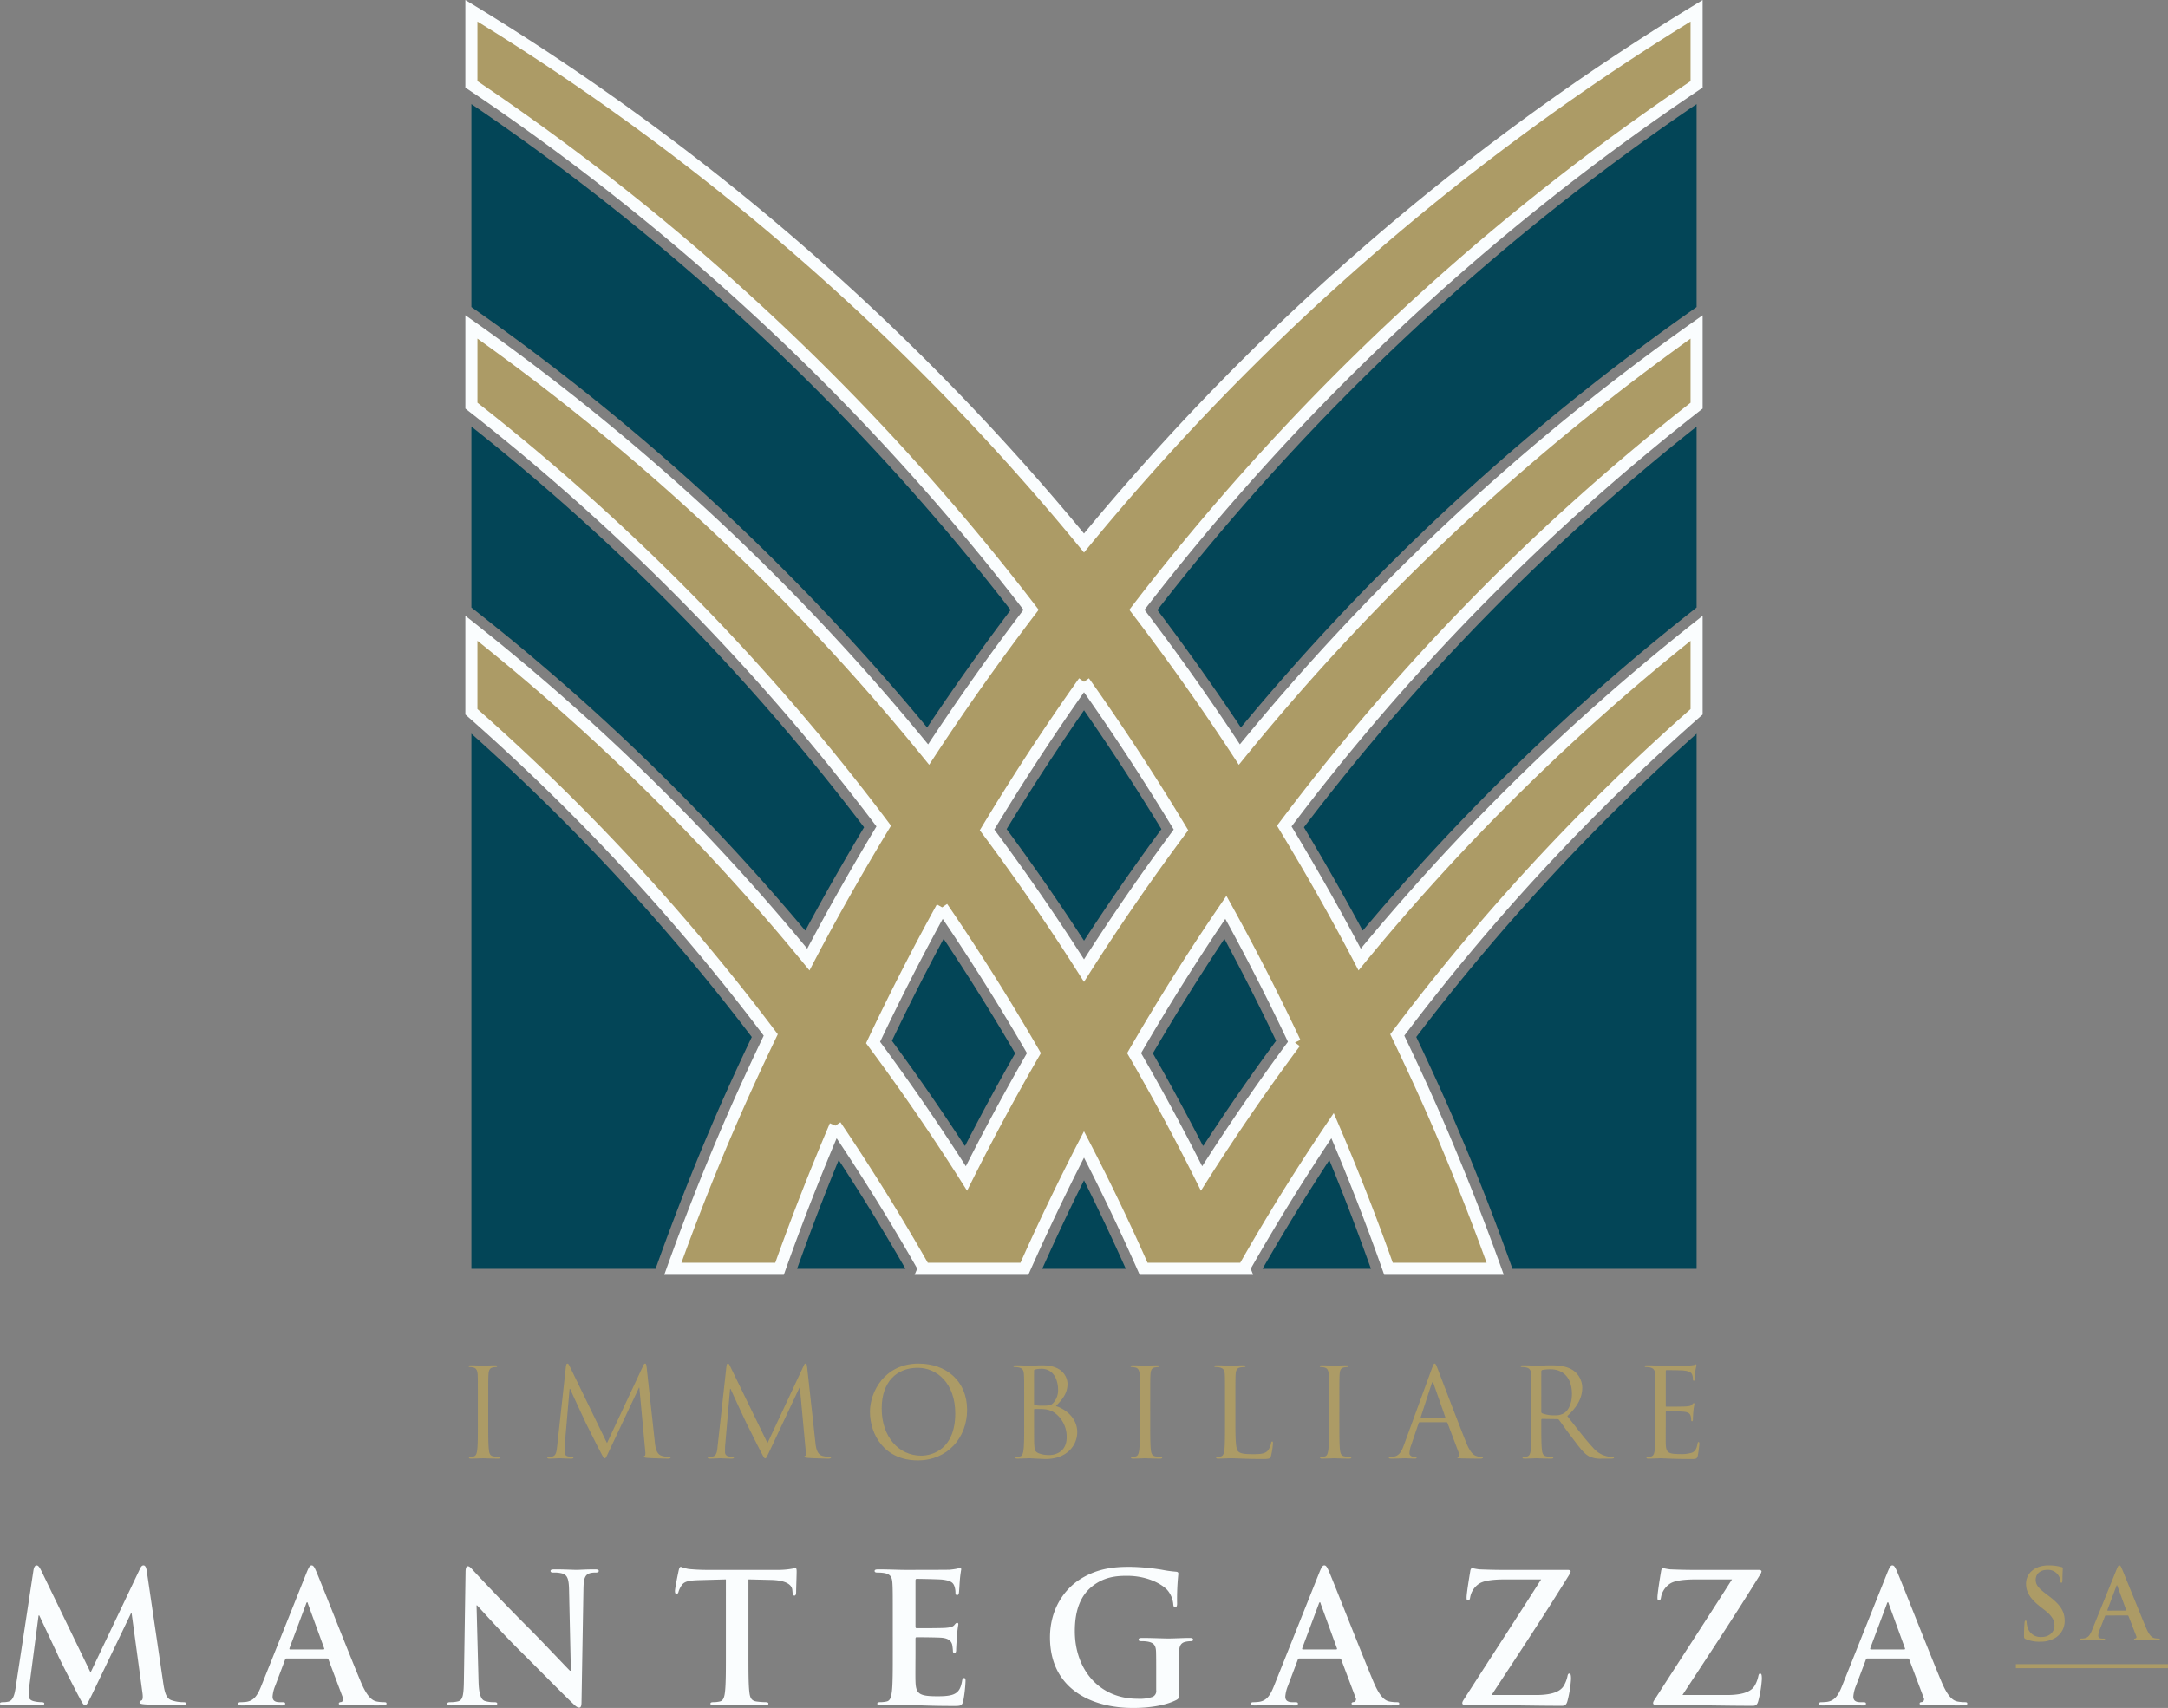 <svg id="Livello_1" data-name="Livello 1" xmlns="http://www.w3.org/2000/svg" viewBox="0 0 717.886 565.683"><rect x="0" y="0" width="717.886" height="565.683" fill="#808080" stroke="none"/><defs><style>.cls-1{fill:#fafdfe;}.cls-2{fill:#034557;}.cls-3,.cls-4{fill:#ac9b66;}.cls-3{stroke:#fafdfe;stroke-miterlimit:10;stroke-width:4px;}</style></defs><path class="cls-1" d="M104.538,542.721c.184-1.017.543-1.554,1.011-1.554s.841.293,1.612,1.85l16.275,33.619L139.652,542.6c.424-.948.771-1.434,1.313-1.434s.9.6,1.076,1.85l5.421,36.844c.537,3.758,1.132,5.48,2.925,6.024a11.873,11.873,0,0,0,3.689.592c.538,0,.962.062.962.416,0,.481-.717.656-1.55.656-1.5,0-9.725-.175-12.1-.355-1.374-.119-1.732-.3-1.732-.655,0-.3.241-.474.656-.654.359-.12.539-.9.294-2.57l-3.568-26.226h-.245L123.8,584.153c-1.375,2.8-1.672,3.334-2.211,3.334s-1.133-1.19-2.08-2.976c-1.438-2.738-6.138-11.87-6.857-13.532-.541-1.25-4.111-8.762-6.2-13.234h-.234l-3.106,23.732a24.039,24.039,0,0,0-.178,2.8c0,1.133.779,1.676,1.795,1.9a11.235,11.235,0,0,0,2.5.3c.473,0,.885.125.885.416,0,.545-.53.656-1.422.656-2.507,0-5.193-.175-6.257-.175-1.142,0-4,.175-5.906.175-.6,0-1.081-.111-1.081-.656,0-.291.362-.416.962-.416a7.625,7.625,0,0,0,1.787-.18c1.668-.347,2.146-2.678,2.439-4.7Z" transform="translate(-93.445 -22.706)"/><path class="cls-1" d="M189.541,569.007c-.244,0-.3-.177-.244-.413l5.492-14.664c.053-.242.173-.54.351-.54s.243.3.294.54l5.367,14.722c.066.178,0,.355-.3.355Zm12.1,2.982a.576.576,0,0,1,.6.421l4.767,12.638a.97.97,0,0,1-.538,1.372c-.592.057-.837.182-.837.535,0,.419.718.419,1.8.483,4.763.111,9.115.111,11.26.111,2.21,0,2.749-.111,2.749-.594,0-.416-.307-.478-.781-.478a13.233,13.233,0,0,1-2.5-.234c-1.247-.293-2.98-1.129-5.243-6.5-3.813-9.071-13.353-33.4-14.792-36.667-.592-1.375-.951-1.912-1.488-1.912-.592,0-.954.657-1.668,2.39L180,581c-1.195,2.974-2.321,5-5.06,5.368-.477.057-1.31.114-1.849.114-.482,0-.717.125-.717.478,0,.483.359.594,1.13.594,3.107,0,6.384-.175,7.035-.175,1.854,0,4.419.175,6.324.175.651,0,1.012-.111,1.012-.594,0-.353-.179-.478-.9-.478h-.885c-1.854,0-2.393-.771-2.393-1.853a11.5,11.5,0,0,1,.9-3.629l3.213-8.533c.127-.348.244-.473.541-.473Z" transform="translate(-93.445 -22.706)"/><path class="cls-1" d="M251.9,579.448c.117,4.648.9,6.193,2.084,6.617a9.541,9.541,0,0,0,3.107.412c.654,0,1,.125,1,.478,0,.483-.53.594-1.366.594-3.875,0-6.265-.175-7.4-.175-.538,0-3.336.175-6.435.175-.782,0-1.312-.062-1.312-.594,0-.353.359-.478.952-.478a10.443,10.443,0,0,0,2.684-.3c1.543-.472,1.786-2.209,1.852-7.388l.536-35.3c0-1.184.171-2.032.772-2.032.658,0,1.195.783,2.2,1.853.713.776,9.779,10.5,18.482,19.143,4.046,4.051,12.1,12.635,13.115,13.591h.3l-.592-26.764c-.066-3.646-.594-4.78-2.03-5.367a9.7,9.7,0,0,0-3.16-.359c-.715,0-.95-.185-.95-.54,0-.48.659-.53,1.542-.53,3.106,0,5.97.171,7.218.171.655,0,2.924-.171,5.842-.171.773,0,1.371.05,1.371.53,0,.355-.355.54-1.072.54a6.443,6.443,0,0,0-1.787.18c-1.671.472-2.147,1.727-2.209,5.068L286,586.42c0,1.311-.233,1.853-.771,1.853-.657,0-1.376-.666-2.033-1.318-3.758-3.575-11.391-11.386-17.582-17.524-6.5-6.446-13.12-13.894-14.191-15.023h-.179Z" transform="translate(-93.445 -22.706)"/><path class="cls-1" d="M333.808,545.818l-8.883.245c-3.454.113-4.881.411-5.781,1.729a7.28,7.28,0,0,0-1.013,2.08c-.117.478-.3.72-.657.72-.414,0-.528-.3-.528-.951,0-.961,1.131-6.382,1.248-6.86.179-.777.358-1.128.72-1.128a13.625,13.625,0,0,0,2.557.708c1.729.178,3.993.3,5.959.3h23.616a26.184,26.184,0,0,0,5.724-.6c.413,0,.466.36.466,1.25,0,1.254-.168,5.367-.168,6.918-.064.589-.182.952-.539.952-.477,0-.6-.3-.657-1.195l-.063-.655c-.117-1.541-1.721-3.211-7.034-3.337l-7.5-.178v24.446c0,5.487,0,10.189.294,12.756.17,1.67.527,2.979,2.326,3.223a24.807,24.807,0,0,0,3.042.234c.646,0,.95.178.95.478,0,.419-.483.594-1.129.594-3.938,0-7.7-.175-9.362-.175-1.373,0-5.134.175-7.511.175-.783,0-1.195-.175-1.195-.594,0-.3.233-.478.95-.478a9.685,9.685,0,0,0,2.148-.234c1.193-.244,1.55-1.553,1.731-3.279.293-2.511.293-7.213.293-12.7Z" transform="translate(-93.445 -22.706)"/><path class="cls-1" d="M389.073,559.778c0-9.07,0-10.739-.116-12.646-.121-2.026-.593-2.986-2.56-3.395a12.283,12.283,0,0,0-2.324-.18c-.662,0-1.021-.119-1.021-.54s.421-.53,1.319-.53c3.16,0,6.909.171,8.58.171,1.91,0,13.777,0,14.908-.057a23.512,23.512,0,0,0,2.556-.358,5.837,5.837,0,0,1,.961-.238c.3,0,.352.238.352.534a38.725,38.725,0,0,0-.478,3.878c-.054.6-.178,3.224-.293,3.933-.057.3-.185.655-.595.655s-.539-.3-.539-.837a6.425,6.425,0,0,0-.36-2.141c-.411-1.069-1.011-1.789-3.992-2.144-1.014-.121-7.27-.246-8.465-.246-.295,0-.413.181-.413.6v15.077c0,.424.056.657.413.657,1.311,0,8.171,0,9.542-.117,1.426-.116,2.328-.294,2.866-.888.409-.483.641-.781.948-.781.235,0,.41.124.41.478s-.293,1.308-.472,4.351c-.114,1.191-.245,3.579-.245,3.992,0,.478,0,1.144-.526,1.144a.476.476,0,0,1-.539-.542,17.124,17.124,0,0,0-.241-2.147c-.3-1.19-1.133-2.089-3.34-2.323-1.132-.124-7.028-.178-8.462-.178-.3,0-.354.232-.354.591v4.712c0,2.035-.065,7.516,0,9.238.118,4.117,1.07,5.009,7.154,5.009,1.545,0,4.048,0,5.6-.712s2.259-1.972,2.683-4.416c.115-.658.233-.9.657-.9.473,0,.473.478.473,1.075a46.635,46.635,0,0,1-.771,6.617c-.423,1.553-.96,1.553-3.222,1.553-9.007,0-13-.357-16.512-.357-1.377,0-5.126.175-7.517.175-.769,0-1.193-.175-1.193-.594,0-.3.24-.478.962-.478a9.813,9.813,0,0,0,2.146-.234c1.191-.244,1.488-1.553,1.722-3.279.3-2.511.3-7.213.3-12.7Z" transform="translate(-93.445 -22.706)"/><path class="cls-1" d="M483.808,583.56c0,1.6-.065,1.727-.774,2.146-3.874,2.025-9.716,2.683-14.367,2.683-14.608,0-27.543-6.912-27.543-23.374,0-9.54,4.935-16.21,10.37-19.5,5.717-3.455,11.03-3.865,16.041-3.865a71.586,71.586,0,0,1,10.548.945,40.379,40.379,0,0,0,4.712.661c.717.054.833.3.833.717a80.781,80.781,0,0,0-.414,9.775c0,.953-.18,1.246-.661,1.246-.416,0-.532-.293-.589-.771a8.341,8.341,0,0,0-2.033-4.943c-1.789-1.912-6.551-4.651-13.292-4.651-3.275,0-7.629.235-11.805,3.69-3.34,2.807-5.483,7.279-5.483,14.612,0,12.817,8.171,22.406,20.746,22.406a13.34,13.34,0,0,0,5.071-.65,2.128,2.128,0,0,0,1.127-2.212v-5.6c0-2.982,0-5.246-.049-7.045-.062-2.025-.6-2.969-2.571-3.385a11.728,11.728,0,0,0-2.334-.18c-.528,0-.891-.128-.891-.475,0-.489.424-.6,1.264-.6,3.085,0,6.84.18,8.636.18,1.853,0,5-.18,6.974-.18.778,0,1.19.115,1.19.6,0,.347-.35.475-.775.475a8.719,8.719,0,0,0-1.606.18c-1.6.294-2.208,1.311-2.269,3.385-.056,1.8-.056,4.182-.056,7.156Z" transform="translate(-93.445 -22.706)"/><path class="cls-1" d="M524.885,569.007c-.239,0-.3-.177-.239-.413l5.484-14.664c.065-.242.18-.54.362-.54s.239.3.293.54l5.37,14.722c.054.178,0,.355-.3.355Zm12.1,2.982a.577.577,0,0,1,.6.421l4.763,12.638a.971.971,0,0,1-.528,1.372c-.6.057-.84.182-.84.535,0,.419.717.419,1.792.483,4.765.111,9.118.111,11.262.111,2.208,0,2.745-.111,2.745-.594,0-.416-.3-.478-.766-.478a13.172,13.172,0,0,1-2.508-.234c-1.257-.293-2.984-1.129-5.249-6.5-3.812-9.071-13.36-33.4-14.784-36.667-.606-1.375-.964-1.912-1.5-1.912-.6,0-.956.657-1.665,2.39L515.339,581c-1.187,2.974-2.318,5-5.061,5.368-.478.057-1.306.114-1.846.114-.475,0-.709.125-.709.478,0,.483.342.594,1.129.594,3.1,0,6.378-.175,7.027-.175,1.853,0,4.413.175,6.312.175.66,0,1.03-.111,1.03-.594,0-.353-.19-.478-.9-.478h-.891c-1.846,0-2.385-.771-2.385-1.853a11.7,11.7,0,0,1,.891-3.629l3.221-8.533c.118-.348.237-.473.53-.473Z" transform="translate(-93.445 -22.706)"/><path class="cls-1" d="M602.022,584.1c6.088,0,8.411-1.49,9.363-3.284a10.625,10.625,0,0,0,1.079-2.853c.114-.6.231-.966.6-.966.47,0,.588.429.588,1.851a38.42,38.42,0,0,1-1.185,7.275c-.308,1.075-.724,1.55-1.793,1.55-9.957,0-19.969-.295-32.007-.295-.667,0-1.014-.18-1.014-.589s.178-.72.892-1.8c8.41-13.114,17.226-26.591,25.217-39.171H592.072c-3.051,0-6.677.181-8.579,1.253a6.759,6.759,0,0,0-3.223,4.651c-.118.831-.365,1.065-.717,1.065-.416,0-.478-.293-.478-1,0-1.375.9-6.806,1.195-8.592.113-.838.36-1.132.712-1.132a17.382,17.382,0,0,0,2.383.424c5.656.234,8.527.171,10.979.171h18.177c.594,0,1.01.177,1.01.483a2.574,2.574,0,0,1-.47,1.131c-8.235,13.354-17.293,27-25.7,39.824Z" transform="translate(-93.445 -22.706)"/><path class="cls-1" d="M665.222,584.1c6.085,0,8.411-1.49,9.356-3.284a10.144,10.144,0,0,0,1.073-2.853c.128-.6.244-.966.6-.966.483,0,.591.429.591,1.851a37.477,37.477,0,0,1-1.189,7.275c-.3,1.075-.708,1.55-1.785,1.55-9.951,0-19.973-.295-32.019-.295-.65,0-1.008-.18-1.008-.589s.173-.72.9-1.8c8.4-13.114,17.228-26.591,25.221-39.171H655.269c-3.044,0-6.678.181-8.59,1.253a6.78,6.78,0,0,0-3.22,4.651c-.119.831-.347,1.065-.713,1.065-.411,0-.473-.293-.473-1,0-1.375.882-6.806,1.186-8.592.12-.838.367-1.132.724-1.132a16.937,16.937,0,0,0,2.382.424c5.66.234,8.523.171,10.967.171h18.182c.594,0,1.018.177,1.018.483a2.639,2.639,0,0,1-.483,1.131c-8.227,13.354-17.285,27-25.689,39.824Z" transform="translate(-93.445 -22.706)"/><path class="cls-1" d="M712.982,569.007c-.241,0-.3-.177-.241-.413l5.493-14.664c.054-.242.179-.54.344-.54.185,0,.246.3.308.54l5.356,14.722c.065.178,0,.355-.293.355Zm12.109,2.982a.567.567,0,0,1,.588.421l4.766,12.638a.963.963,0,0,1-.54,1.372c-.589.057-.826.182-.826.535,0,.419.715.419,1.785.483,4.775.111,9.123.111,11.269.111,2.208,0,2.746-.111,2.746-.594,0-.416-.3-.478-.786-.478a13.222,13.222,0,0,1-2.5-.234c-1.251-.293-2.981-1.129-5.243-6.5-3.822-9.071-13.352-33.4-14.786-36.667-.6-1.375-.951-1.912-1.494-1.912-.6,0-.951.657-1.66,2.39L703.447,581c-1.2,2.974-2.333,5-5.068,5.368-.474.057-1.309.114-1.849.114-.478,0-.721.125-.721.478,0,.483.362.594,1.13.594,3.105,0,6.384-.175,7.038-.175,1.85,0,4.417.175,6.32.175.658,0,1.013-.111,1.013-.594,0-.353-.178-.478-.888-.478h-.9c-1.849,0-2.388-.771-2.388-1.853a11.574,11.574,0,0,1,.9-3.629l3.223-8.533c.115-.348.232-.473.527-.473Z" transform="translate(-93.445 -22.706)"/><path class="cls-2" d="M429.6,371.579c-5.752,10.045-11.271,20.3-16.593,30.637l-.089-.149-.054.1c-7.687-11.8-15.749-23.439-24.069-34.747,5.556-11.636,11.285-22.949,17.11-33.789,8.238,12.351,16.183,25.071,23.7,37.947m48.421-74.264c-8.152-13.387-16.743-26.575-25.63-39.368-8.917,12.851-17.507,26.039-25.623,39.361,8.873,12.024,17.433,24.388,25.575,36.9l.04-.065.046.077c8.162-12.534,16.728-24.9,25.592-36.9m13.761,104.9.09-.151.049.1c7.684-11.785,15.743-23.426,24.067-34.747-5.551-11.635-11.283-22.95-17.109-33.786-8.238,12.363-16.187,25.078-23.695,37.947,5.767,10.063,11.283,20.317,16.6,30.637M360.064,330.9l.059-.111.043.057c5.977-11.147,12.386-22.418,19.4-34.137A740.523,740.523,0,0,0,249.543,163.988v59.926l3.344,2.65A740.571,740.571,0,0,1,360.064,330.9M252.652,126.579l-3.109-2.2v-67.2A780.79,780.79,0,0,1,428.087,224.742c-9.609,12.727-18.839,25.731-27.564,38.807l-.046-.057-.075.115a767.7,767.7,0,0,0-147.75-137.028m118.512,280.34c7.676,11.715,15.083,23.778,22.114,36.024h-35.9c4.324-12.082,8.876-24.136,13.785-36.024M476.7,224.742A780.457,780.457,0,0,1,655.234,57.19v67.2l-3.112,2.2A767.56,767.56,0,0,0,504.387,263.605l-.072-.105-.047.054c-8.723-13.073-17.95-26.082-27.571-38.812m-166.173,218.2H249.543V265.7a714.631,714.631,0,0,1,92.838,100.464c-4.878,10.234-9.17,19.659-13.012,28.627-6.711,15.634-13.019,31.806-18.845,48.152m344.71,0h-60.97c-5.84-16.379-12.145-32.551-18.845-48.155-3.821-8.906-8.111-18.33-13.01-28.624a712.751,712.751,0,0,1,92.825-100.442ZM533.618,406.919c4.914,11.877,9.463,23.937,13.788,36.024h-35.9c7.017-12.223,14.422-24.283,22.112-36.024m-8.406-110.213A740.707,740.707,0,0,1,655.234,164v59.928l-3.343,2.652A740.3,740.3,0,0,0,544.729,330.9l-.058-.111-.045.059c-5.982-11.144-12.384-22.415-19.414-34.14M452.391,413.633c4.707,9.422,9.337,19.254,13.841,29.31H438.558c4.49-10.034,9.113-19.855,13.833-29.31" transform="translate(-93.445 -22.706)"/><path class="cls-3" d="M370.08,395.52q15.482,22.895,29.323,47.238c-.027.062-.054.122-.081.185h33.327q9.339-21.007,19.739-41.2,10.449,20.149,19.747,41.2h33.328c-.025-.063-.051-.123-.079-.185q13.841-24.334,29.31-47.238,10.109,23.58,18.521,47.423h35.336q-8.3-23.127-18.077-46.03c-4.56-10.628-9.384-21.091-14.352-31.428a716.351,716.351,0,0,1,99.112-107.018V230.8A733.59,733.59,0,0,0,543.667,340.511c-7.878-15.085-16.252-29.8-24.962-44.208A745.238,745.238,0,0,1,655.234,157.072V130.989a761.654,761.654,0,0,0-151.4,141.631q-16.147-24.72-33.924-47.951A787.029,787.029,0,0,1,655.234,50.658V26.277A804.422,804.422,0,0,0,452.388,202.555,804.266,804.266,0,0,0,249.542,26.269V50.643A787.221,787.221,0,0,1,434.869,224.669q-17.73,23.236-33.923,47.951a762.194,762.194,0,0,0-151.4-141.648V157.06A745.385,745.385,0,0,1,386.08,296.3c-8.71,14.406-17.081,29.123-24.964,44.208A733.35,733.35,0,0,0,249.542,230.785v27.662a717.539,717.539,0,0,1,99.122,107.038c-4.965,10.337-9.789,20.8-14.346,31.428-6.556,15.267-12.547,30.612-18.081,46.03h35.33q8.457-23.826,18.513-47.423m152.161-27.534q-16.2,21.808-30.925,45.028-10.6-21.231-22.335-41.51,14.361-24.87,30.388-48.28,12.094,21.867,22.872,44.762M452.388,248.512q16.871,23.783,32.115,49.055-16.829,22.569-32.115,46.608-15.253-24.03-32.1-46.608,15.228-25.266,32.1-49.055m-46.967,74.712q16.01,23.4,30.389,48.28-11.739,20.3-22.34,41.51-14.7-23.2-30.923-45.028,10.81-22.87,22.874-44.762" transform="translate(-93.445 -22.706)"/><path class="cls-4" d="M255.119,493.962c0,3.927,0,7.153.209,8.878.111,1.175.363,2.073,1.582,2.246a16.921,16.921,0,0,0,1.854.156c.238,0,.322.122.322.251,0,.207-.208.321-.659.321-2.244,0-4.823-.114-5.02-.114s-2.792.114-4.014.114c-.446,0-.657-.083-.657-.321,0-.129.087-.251.337-.251a6.06,6.06,0,0,0,1.222-.156c.823-.173,1.034-1.071,1.19-2.246.194-1.725.194-4.951.194-8.878v-7.193c0-6.377,0-7.534-.063-8.835-.091-1.392-.5-2.077-1.409-2.29a6.234,6.234,0,0,0-1.26-.166c-.154,0-.324-.085-.324-.239,0-.251.2-.32.646-.32,1.346,0,3.942.111,4.138.111s2.776-.111,4.01-.111c.433,0,.645.069.645.32,0,.154-.154.239-.324.239a7.659,7.659,0,0,0-1.022.128c-1.108.193-1.428.9-1.517,2.328-.08,1.3-.08,2.458-.08,8.835Z" transform="translate(-93.445 -22.706)"/><path class="cls-4" d="M310.3,500.54c.168,1.472.461,3.759,2.216,4.335a8.918,8.918,0,0,0,2.648.363c.21,0,.324.038.324.213,0,.249-.354.363-.858.363-.9,0-5.313-.114-6.829-.239-.923-.082-1.135-.211-1.135-.407,0-.169.071-.255.28-.293s.252-.734.168-1.475l-1.964-21.091h-.124l-10.016,21.256c-.851,1.8-.98,2.163-1.343,2.163-.3,0-.5-.4-1.261-1.879-1.068-2.006-4.588-9.07-4.8-9.478-.363-.743-4.934-10.551-5.385-11.659h-.17l-1.641,18.974c-.027.648-.027,1.393-.027,2.081a1.333,1.333,0,0,0,1.051,1.28,8.384,8.384,0,0,0,1.558.191c.167,0,.324.087.324.213,0,.277-.237.363-.732.363-1.513,0-3.476-.114-3.8-.114-.366,0-2.328.114-3.437.114-.4,0-.687-.086-.687-.363,0-.126.2-.213.407-.213a5.647,5.647,0,0,0,1.219-.113c1.348-.25,1.473-1.853,1.643-3.39l2.933-26.661c.1-.452.208-.731.448-.731s.42.155.633.6l12.494,25.722,12.015-25.682c.169-.366.336-.645.6-.645.3,0,.422.324.5,1.091Z" transform="translate(-93.445 -22.706)"/><path class="cls-4" d="M363.452,500.54c.158,1.472.451,3.759,2.206,4.335a8.95,8.95,0,0,0,2.648.363c.21,0,.324.038.324.213,0,.249-.364.363-.843.363-.912,0-5.328-.114-6.827-.239-.943-.082-1.151-.211-1.151-.407,0-.169.083-.255.291-.293s.24-.734.156-1.475l-1.948-21.091h-.14l-10.012,21.256c-.859,1.8-.984,2.163-1.348,2.163-.283,0-.49-.4-1.264-1.879-1.064-2.006-4.571-9.07-4.782-9.478-.38-.743-4.947-10.551-5.4-11.659h-.17l-1.641,18.974c-.027.648-.027,1.393-.027,2.081a1.33,1.33,0,0,0,1.065,1.28,8.292,8.292,0,0,0,1.544.191c.168,0,.336.087.336.213,0,.277-.253.363-.745.363-1.512,0-3.46-.114-3.8-.114-.363,0-2.329.114-3.437.114-.406,0-.686-.086-.686-.363,0-.126.209-.213.406-.213a5.694,5.694,0,0,0,1.22-.113c1.359-.25,1.486-1.853,1.639-3.39l2.945-26.661c.072-.452.2-.731.451-.731s.407.155.617.6l12.51,25.722,12.018-25.682c.152-.366.323-.645.6-.645.3,0,.409.324.489,1.091Z" transform="translate(-93.445 -22.706)"/><path class="cls-4" d="M385.4,489.181c0-8.964,5.118-13.45,11.933-13.45,6.465,0,12.425,5.272,12.425,15.077,0,11.908-7.6,14.023-11.277,14.023-7.362,0-13.081-6.127-13.081-15.65m-3.887,1.132c0,7.365,4.658,16.078,15.849,16.078,9.874,0,16.323-7.563,16.323-16.718,0-9.52-6.872-15.33-16.074-15.33-11.272,0-16.1,9.351-16.1,15.97" transform="translate(-93.445 -22.706)"/><path class="cls-4" d="M435.847,476.718c0-.259.126-.37.5-.455a8.816,8.816,0,0,1,1.952-.208c4.007,0,5.511,3.647,5.511,7.036a6.325,6.325,0,0,1-1.459,4.124c-.856.98-1.431,1.07-3.715,1.07a13.8,13.8,0,0,1-2.5-.172c-.211-.08-.293-.168-.293-.445Zm-3.265,17.244c0,3.927,0,7.153-.211,8.878-.156,1.175-.364,2.073-1.178,2.246a6.347,6.347,0,0,1-1.234.152c-.228,0-.327.126-.327.255,0,.235.2.321.664.321,1.217,0,3.8-.111,4.009-.111.322,0,4.487.236,5.426.236,7,0,10.419-4.541,10.419-8.9,0-4.786-4.036-7.7-7.067-8.626,1.923-2.022,3.84-4.014,3.84-7.361,0-2.053-1.47-6.13-8.176-6.13-1.879,0-3.476.111-4.442.111-.209,0-2.792-.111-4.629-.111-.451,0-.663.069-.663.32,0,.154.185.239.342.239a8.67,8.67,0,0,1,1.387.128c1.345.293,1.67.936,1.753,2.324.087,1.305.087,2.462.087,8.839Zm3.265-4.289c0-.213.082-.3.253-.3.617,0,2.647,0,3.18.083a6.766,6.766,0,0,1,3.4,1.194,9.762,9.762,0,0,1,3.967,8.174c0,4.615-3.56,5.808-5.761,5.808a9.5,9.5,0,0,1-3.59-.621c-1.261-.615-1.261-1.175-1.4-3.18-.044-.619-.044-5.695-.044-8.834Z" transform="translate(-93.445 -22.706)"/><path class="cls-4" d="M474.313,493.962c0,3.927,0,7.153.208,8.878.115,1.175.365,2.073,1.6,2.246a16.226,16.226,0,0,0,1.838.156c.236,0,.323.122.323.251,0,.207-.195.321-.656.321-2.246,0-4.811-.114-5.026-.114s-2.774.114-3.994.114c-.469,0-.658-.083-.658-.321,0-.129.071-.251.32-.251a6.26,6.26,0,0,0,1.235-.156c.8-.173,1.009-1.071,1.179-2.246.2-1.725.2-4.951.2-8.878v-7.193c0-6.377,0-7.534-.075-8.835-.082-1.392-.5-2.077-1.4-2.29a6.285,6.285,0,0,0-1.267-.166c-.162,0-.33-.085-.33-.239,0-.251.212-.32.657-.32,1.362,0,3.927.111,4.136.111s2.78-.111,4-.111c.462,0,.657.069.657.32,0,.154-.154.239-.321.239a7.728,7.728,0,0,0-1.023.128c-1.108.193-1.429.9-1.516,2.328-.084,1.3-.084,2.458-.084,8.835Z" transform="translate(-93.445 -22.706)"/><path class="cls-4" d="M502.52,494.049c0,6,.168,8.609.9,9.351.658.66,1.719.94,4.914.94,2.164,0,3.957-.041,4.944-1.22a5.875,5.875,0,0,0,1.064-2.45c.027-.326.124-.537.363-.537.213,0,.255.165.255.618a26.952,26.952,0,0,1-.618,4.08c-.3.939-.408,1.108-2.583,1.108-5.886,0-8.578-.239-10.949-.239-.364,0-2.783.114-4.014.114-.455,0-.66-.086-.66-.321,0-.129.087-.255.336-.255a6.181,6.181,0,0,0,1.223-.152c.826-.173,1.019-1.071,1.193-2.246.191-1.725.191-4.951.191-8.878v-7.193c0-6.377,0-7.534-.065-8.839-.09-1.388-.422-2.031-1.769-2.324a8.789,8.789,0,0,0-1.392-.128c-.165,0-.317-.085-.317-.239,0-.251.211-.32.646-.32,1.845,0,4.417.111,4.628.111s3.18-.111,4.414-.111c.449,0,.649.069.649.32,0,.154-.158.239-.323.239a12.106,12.106,0,0,0-1.35.128c-1.191.193-1.51.9-1.6,2.324-.08,1.305-.08,2.462-.08,8.839Z" transform="translate(-93.445 -22.706)"/><path class="cls-4" d="M536.946,493.962c0,3.927,0,7.153.195,8.878.128,1.175.365,2.073,1.6,2.246a16.779,16.779,0,0,0,1.835.156c.25,0,.321.122.321.251,0,.207-.19.321-.64.321-2.248,0-4.831-.114-5.037-.114s-2.778.114-4.012.114c-.448,0-.643-.083-.643-.321,0-.129.083-.251.321-.251a6.141,6.141,0,0,0,1.235-.156c.812-.173,1.007-1.071,1.179-2.246.209-1.725.209-4.951.209-8.878v-7.193c0-6.377,0-7.534-.086-8.835-.082-1.392-.49-2.077-1.387-2.29a6.275,6.275,0,0,0-1.276-.166c-.154,0-.323-.085-.323-.239,0-.251.211-.32.658-.32,1.347,0,3.914.111,4.125.111s2.789-.111,4.015-.111c.445,0,.657.069.657.32,0,.154-.171.239-.326.239a7.96,7.96,0,0,0-1.035.128c-1.091.193-1.434.9-1.5,2.328-.087,1.3-.087,2.458-.087,8.835Z" transform="translate(-93.445 -22.706)"/><path class="cls-4" d="M564.041,492.278c-.127,0-.2-.082-.127-.277l3.6-11.039c.214-.617.4-.617.617,0L572,492c.056.167.056.277-.153.277Zm-5.726,9.05c-.726,2.028-1.553,3.585-3.429,3.84-.326.028-.9.07-1.195.07-.2,0-.368.087-.368.255,0,.235.246.321.786.321,1.923,0,4.167-.114,4.614-.114s2.2.114,3.2.114c.359,0,.6-.086.6-.321,0-.168-.126-.255-.406-.255h-.4c-.685,0-1.554-.363-1.554-1.178a8.541,8.541,0,0,1,.571-2.732l2.456-7.239c.083-.209.193-.337.406-.337h8.793a.356.356,0,0,1,.36.253l3.806,10.055c.25.646,0,1.026-.239,1.108-.171.028-.3.108-.3.283,0,.249.449.249,1.236.277,2.817.086,5.791.086,6.405.086.45,0,.815-.086.815-.321,0-.217-.152-.255-.391-.255a5.425,5.425,0,0,1-1.643-.239c-.853-.239-2.048-.9-3.515-4.545-2.5-6.211-8.922-23.1-9.528-24.655-.478-1.26-.658-1.456-.9-1.456s-.4.237-.9,1.584Z" transform="translate(-93.445 -22.706)"/><path class="cls-4" d="M603.813,476.948a.511.511,0,0,1,.323-.489,13.457,13.457,0,0,1,2.751-.236c4.374,0,7.068,3.061,7.068,8.173,0,3.1-1.073,5.315-2.5,6.3a5.346,5.346,0,0,1-3.054.772,11.1,11.1,0,0,1-4.3-.659.524.524,0,0,1-.293-.5Zm-3.27,17.014c0,3.927,0,7.153-.19,8.878-.173,1.175-.383,2.073-1.2,2.246a6.113,6.113,0,0,1-1.216.156c-.251,0-.341.122-.341.251,0,.238.21.321.662.321,1.221,0,3.8-.114,3.843-.114.2,0,2.778.114,5.035.114.434,0,.647-.114.647-.321,0-.129-.087-.251-.326-.251a17.012,17.012,0,0,1-1.851-.156c-1.222-.173-1.472-1.071-1.585-2.246-.21-1.725-.21-4.951-.21-8.878v-.979c0-.208.084-.326.293-.326l5.022.071a.7.7,0,0,1,.549.255c.8,1.066,2.717,3.8,4.449,6.043,2.326,3.073,3.755,5.078,5.5,6.017a8.495,8.495,0,0,0,4.378.771h2.9c.745,0,.984-.083.984-.321,0-.129-.175-.251-.365-.251a10.3,10.3,0,0,1-1.6-.117,8.466,8.466,0,0,1-4.98-2.944c-2.385-2.538-5.159-6.175-8.514-10.463,3.689-3.392,4.951-6.422,4.951-9.452a7.128,7.128,0,0,0-2.819-5.552c-2.175-1.556-4.892-1.8-7.475-1.8-1.277,0-4.372.111-4.837.111-.195,0-2.776-.111-4.618-.111-.445,0-.646.069-.646.32,0,.154.158.239.325.239a8.9,8.9,0,0,1,1.389.128c1.347.293,1.674.936,1.754,2.328.082,1.3.082,2.458.082,8.835Z" transform="translate(-93.445 -22.706)"/><path class="cls-4" d="M641.594,486.769c0-6.377,0-7.534-.084-8.839-.085-1.388-.415-2.031-1.771-2.324a8.6,8.6,0,0,0-1.371-.128c-.166,0-.334-.085-.334-.239,0-.251.194-.32.663-.32,1.83,0,4.413.111,4.611.111.278,0,8.426,0,9.366-.042a10.488,10.488,0,0,0,1.751-.2c.2-.043.38-.211.562-.211.139,0,.183.168.183.368,0,.291-.213.783-.337,1.915-.028.424-.125,2.22-.213,2.714-.025.195-.108.445-.28.445-.252,0-.322-.211-.322-.532a4.263,4.263,0,0,0-.251-1.478c-.28-.658-.689-1.149-2.9-1.384-.687-.086-5.148-.126-5.6-.126-.158,0-.239.126-.239.407V488.2c0,.285.027.409.239.409.533,0,5.552,0,6.491-.086.994-.08,1.562-.153,1.924-.573.3-.323.464-.516.617-.516.124,0,.211.067.211.321,0,.239-.211.94-.337,2.283-.087.816-.157,2.331-.157,2.624,0,.326,0,.771-.293.771-.2,0-.277-.165-.277-.363a4.038,4.038,0,0,0-.169-1.347c-.158-.577-.525-1.277-2.136-1.434-1.093-.12-5.135-.206-5.83-.206a.255.255,0,0,0-.283.276v3.608c0,1.39-.043,6.13,0,7,.114,2.806.728,3.338,4.743,3.338a11.559,11.559,0,0,0,3.911-.454c1.067-.445,1.553-1.26,1.853-2.938.083-.452.149-.606.35-.606.265,0,.265.326.265.606,0,.334-.336,3.108-.532,3.968-.293,1.064-.633,1.064-2.216,1.064-6.171,0-8.906-.239-10.1-.239-.2,0-2.781.114-4.014.114-.452,0-.643-.086-.643-.321,0-.129.08-.255.319-.255a6.063,6.063,0,0,0,1.223-.152c.828-.173,1.037-1.071,1.191-2.246.21-1.725.21-4.951.21-8.878Z" transform="translate(-93.445 -22.706)"/><path class="cls-4" d="M764.266,565.591c-.519-.223-.614-.386-.614-1.092,0-1.778.128-3.706.159-4.221.034-.483.133-.84.39-.84.291,0,.32.291.32.548a6.861,6.861,0,0,0,.292,1.644,4.44,4.44,0,0,0,4.608,3.254c2.9,0,4.316-1.966,4.316-3.672,0-1.581-.483-3.064-3.156-5.158l-1.483-1.16c-3.544-2.77-4.77-5.027-4.77-7.638,0-3.542,2.966-6.089,7.445-6.089a15.509,15.509,0,0,1,4.287.549c.288.065.45.157.45.386,0,.417-.128,1.352-.128,3.868,0,.7-.1.966-.355.966-.226,0-.323-.2-.323-.581a3.9,3.9,0,0,0-.838-2.127,4.083,4.083,0,0,0-3.512-1.581c-2.384,0-3.834,1.388-3.834,3.323,0,1.483.742,2.607,3.415,4.639l.9.679c3.9,2.93,5.284,5.154,5.284,8.212a6.494,6.494,0,0,1-3.028,5.61,9.33,9.33,0,0,1-5.124,1.322,11.125,11.125,0,0,1-4.7-.841" transform="translate(-93.445 -22.706)"/><path class="cls-4" d="M790.751,557.762c-.161,0-.226.065-.289.255l-1.74,4.418a6.186,6.186,0,0,0-.484,1.966c0,.581.291,1,1.291,1h.483c.387,0,.481.064.481.254,0,.262-.193.327-.546.327-1.032,0-2.418-.1-3.416-.1-.357,0-2.128.1-3.8.1-.419,0-.612-.065-.612-.327,0-.19.128-.254.386-.254a8.755,8.755,0,0,0,1-.069c1.483-.19,2.1-1.285,2.738-2.9l8.091-19.978c.387-.94.58-1.29.9-1.29.291,0,.486.29.8,1.032.777,1.771,5.933,14.661,7.994,19.558,1.224,2.9,2.159,3.353,2.835,3.513a7,7,0,0,0,1.355.131c.259,0,.416.031.416.254,0,.262-.288.327-1.48.327-1.16,0-3.512,0-6.092-.065-.578-.033-.964-.033-.964-.262,0-.19.126-.254.45-.287a.526.526,0,0,0,.291-.741l-2.578-6.639a.31.31,0,0,0-.322-.226Zm6.575-1.613c.16,0,.191-.1.16-.19l-2.9-7.928c-.03-.128-.066-.292-.162-.292s-.159.164-.192.292l-2.966,7.9c-.031.127,0,.222.131.222Z" transform="translate(-93.445 -22.706)"/><rect class="cls-4" x="667.51" y="551.169" width="50.376" height="1.344"/></svg>